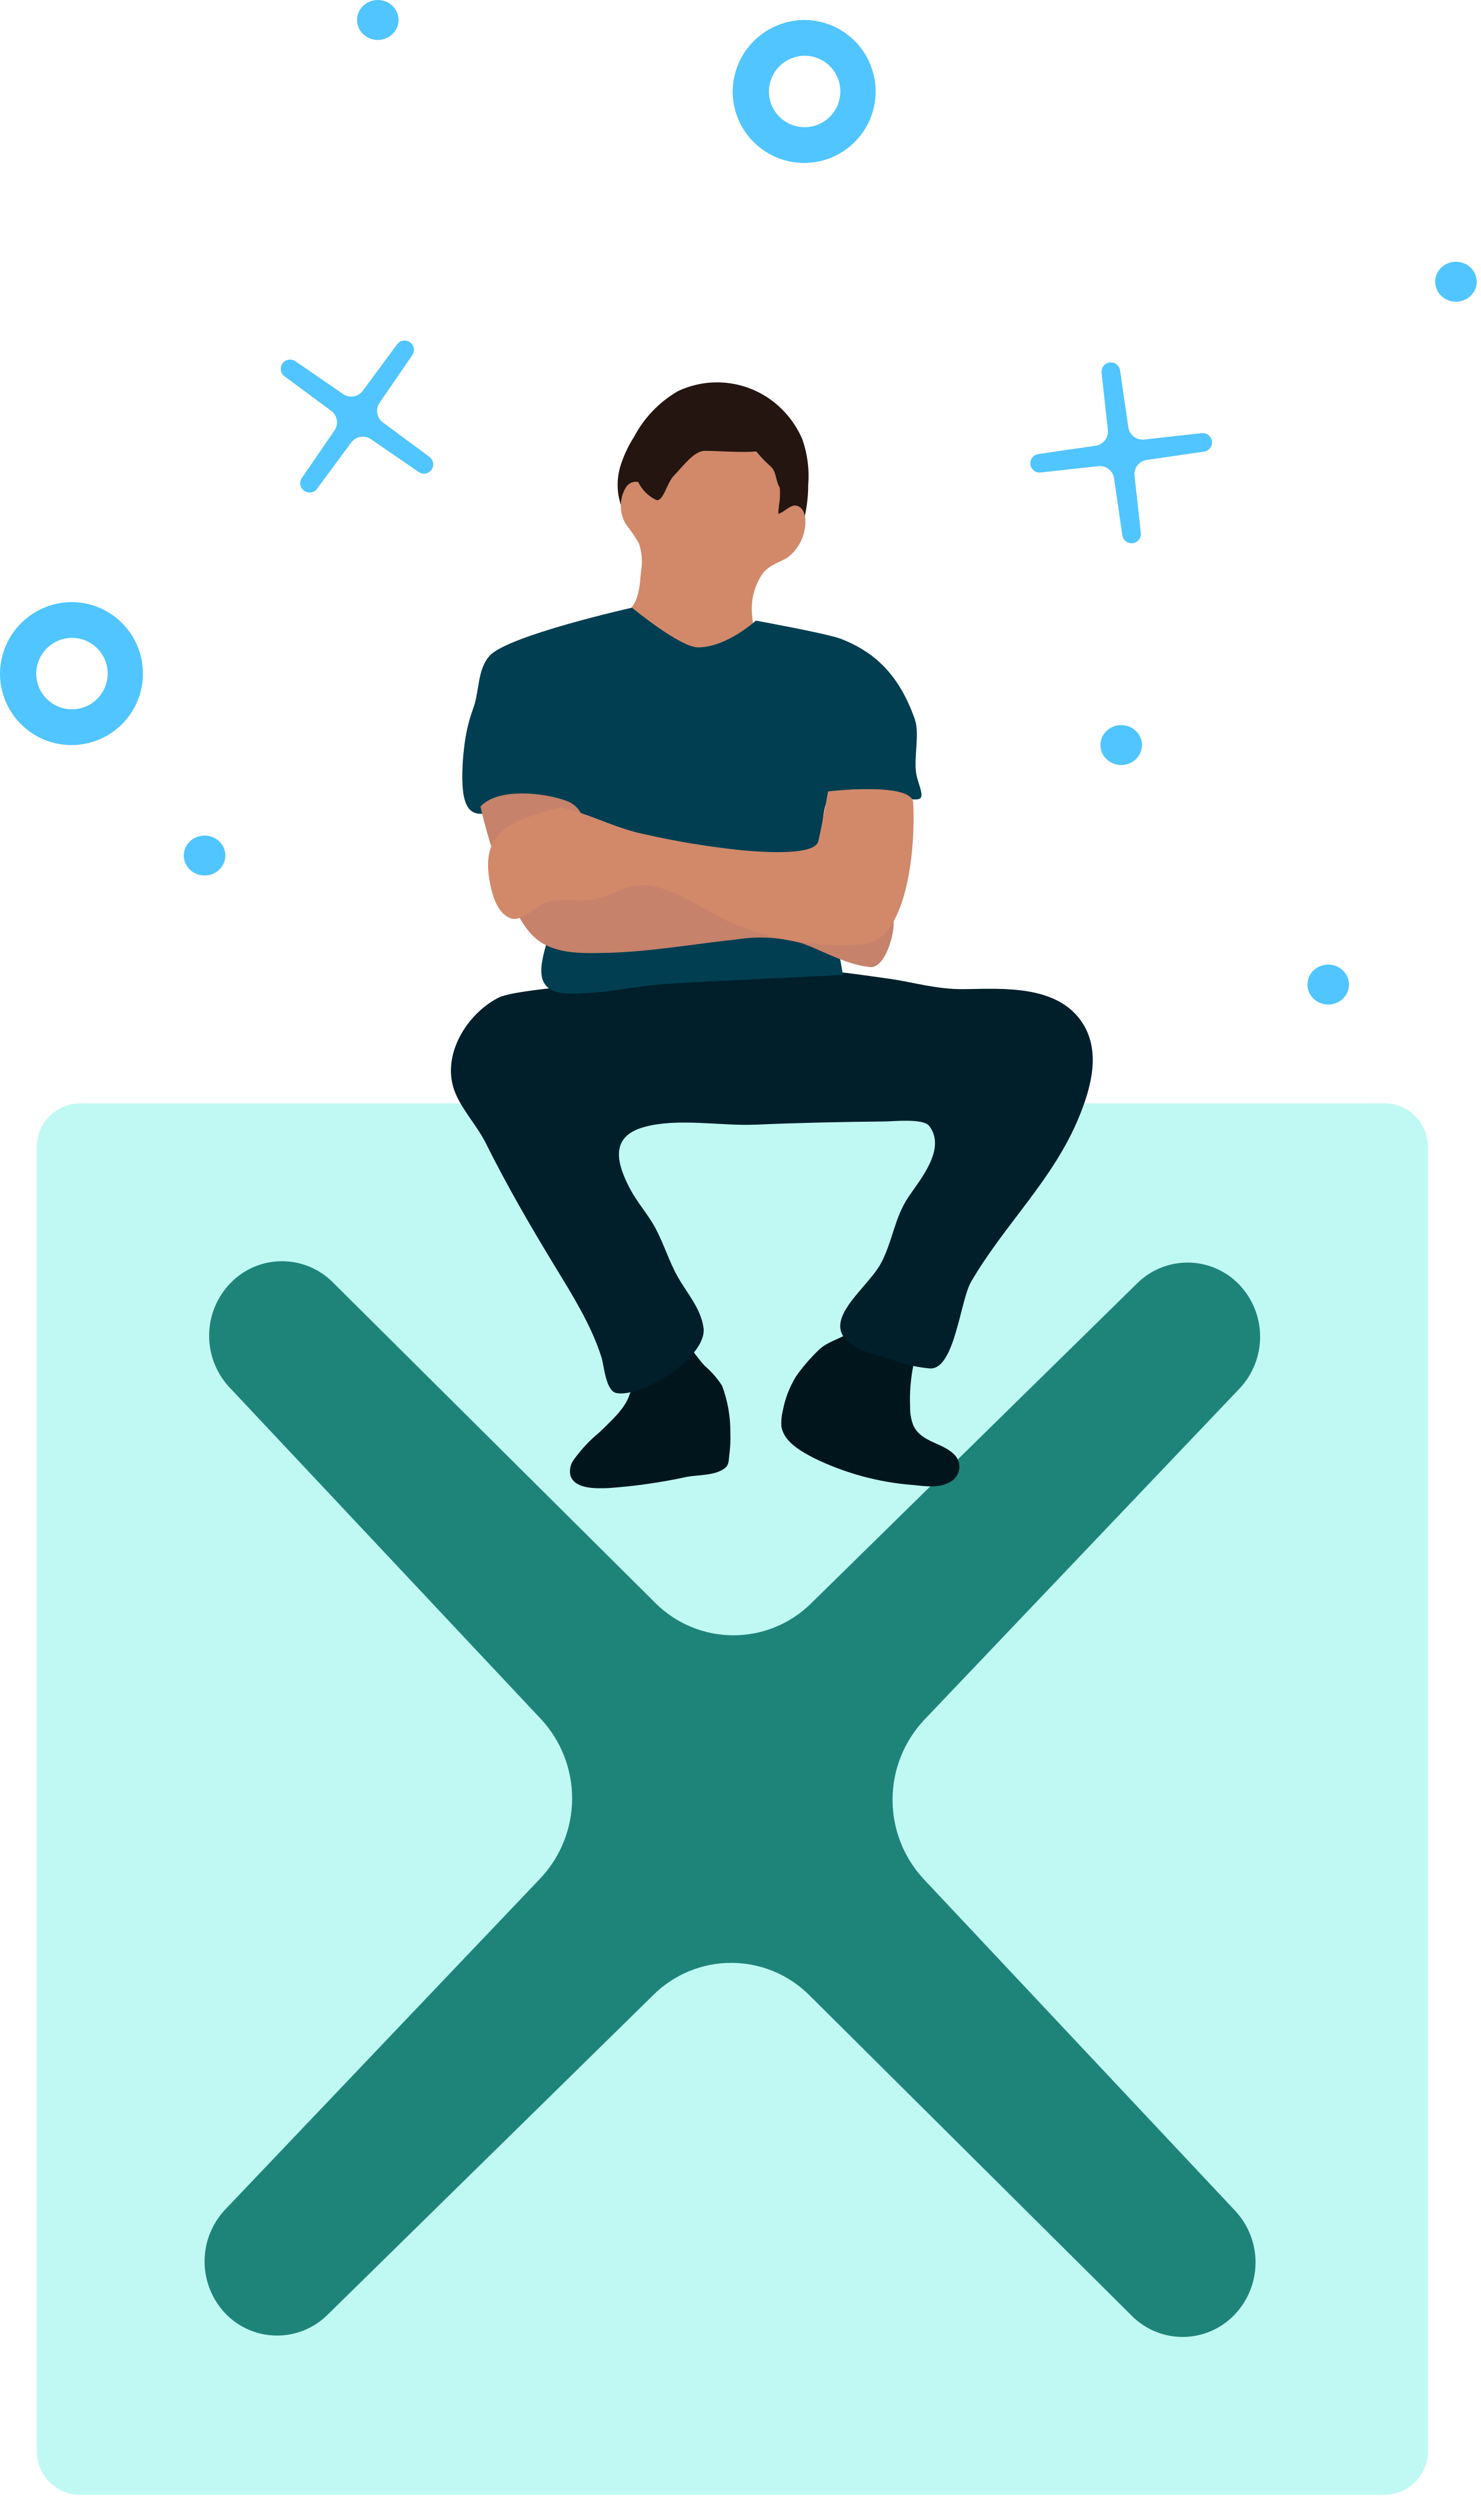 <svg width="160" height="270" viewBox="0 0 160 270" fill="none" xmlns="http://www.w3.org/2000/svg">
<path d="M149.561 119.166H8.677C6.08 119.166 3.974 121.272 3.974 123.87V264.753C3.974 267.35 6.08 269.456 8.677 269.456H149.561C152.158 269.456 154.264 267.35 154.264 264.753V123.87C154.264 121.272 152.158 119.166 149.561 119.166Z" fill="#C0F9F3"/>
<path fill-rule="evenodd" clip-rule="evenodd" d="M35.385 250.014C34.657 250.735 33.794 251.304 32.844 251.689C31.895 252.074 30.879 252.267 29.854 252.256C28.83 252.245 27.818 252.031 26.877 251.626C25.936 251.221 25.085 250.633 24.373 249.897C22.922 248.385 22.109 246.373 22.101 244.278C22.093 242.183 22.891 240.165 24.33 238.642L58.362 202.892C60.56 200.57 61.792 197.499 61.808 194.301C61.824 191.104 60.623 188.02 58.448 185.676L24.768 149.82C23.343 148.281 22.564 146.253 22.593 144.156C22.622 142.059 23.457 140.054 24.924 138.555C25.639 137.822 26.493 137.238 27.435 136.837C28.378 136.436 29.39 136.226 30.415 136.219C31.439 136.212 32.454 136.408 33.402 136.796C34.35 137.184 35.212 137.756 35.937 138.479L70.802 173.133C73.036 175.363 76.062 176.619 79.219 176.623C82.376 176.628 85.407 175.381 87.647 173.157L122.849 138.611C123.576 137.889 124.44 137.318 125.389 136.933C126.339 136.548 127.355 136.355 128.38 136.366C129.404 136.377 130.417 136.591 131.358 136.997C132.299 137.402 133.15 137.991 133.861 138.728C135.314 140.239 136.129 142.251 136.137 144.347C136.145 146.443 135.346 148.461 133.904 149.983L99.872 185.733C97.674 188.055 96.442 191.126 96.426 194.324C96.41 197.521 97.612 200.605 99.787 202.948L133.467 238.805C134.891 240.341 135.67 242.367 135.642 244.461C135.615 246.556 134.784 248.561 133.32 250.06C132.605 250.795 131.751 251.38 130.808 251.783C129.865 252.185 128.852 252.397 127.827 252.405C126.801 252.413 125.785 252.217 124.835 251.829C123.886 251.442 123.024 250.869 122.297 250.146L87.433 215.492C85.199 213.261 82.172 212.006 79.015 212.002C75.858 211.997 72.827 213.243 70.587 215.468L35.385 250.014Z" fill="#1E847A"/>
<path fill-rule="evenodd" clip-rule="evenodd" d="M69.928 59.589C67.996 56.596 66.02 54.204 66.971 50.519C67.32 49.339 67.836 48.215 68.501 47.18C69.589 45.113 71.241 43.398 73.266 42.233C75.156 41.348 77.277 41.083 79.327 41.474C81.377 41.866 83.251 42.894 84.682 44.413C85.527 45.298 86.205 46.328 86.685 47.453C87.234 49.028 87.45 50.7 87.317 52.363C87.314 53.688 87.148 55.007 86.822 56.29C86.525 57.304 86.009 58.241 85.311 59.034C84.614 59.828 83.751 60.459 82.784 60.884C81.194 61.748 79.396 62.156 77.589 62.062C74.919 61.679 72.175 61.188 69.928 59.589Z" fill="#241510"/>
<path fill-rule="evenodd" clip-rule="evenodd" d="M68.13 65.746C69.074 64.625 69.118 63.146 69.251 61.747C69.431 60.721 69.353 59.666 69.023 58.678C68.601 57.966 68.133 57.282 67.622 56.63C67.263 56.035 67.071 55.354 67.067 54.659C67.062 53.964 67.244 53.28 67.594 52.68C67.739 52.421 67.971 52.221 68.249 52.116C68.527 52.011 68.833 52.008 69.113 52.108C69.329 52.206 69.681 52.781 69.907 52.587C70.33 52.222 70.373 51.42 70.452 50.91C70.572 49.971 70.836 49.055 71.236 48.197C73.324 43.958 79.657 44.163 82.567 47.445C83.231 48.27 83.672 49.251 83.846 50.296C84.199 51.51 84.331 52.778 84.238 54.039C84.156 54.515 84.105 54.995 84.084 55.477C84.434 55.486 85.067 54.828 85.637 54.636C86.045 54.498 86.913 54.708 87.005 56.117C87.039 56.909 86.881 57.699 86.542 58.417C86.203 59.135 85.695 59.759 85.061 60.236C83.879 60.911 82.845 61.071 82.111 62.397C81.504 63.456 81.194 64.659 81.215 65.879C81.276 67.238 81.694 68.775 80.99 70.043C80.198 71.47 78.386 71.733 76.897 71.66C73.635 71.5 69.939 68.402 68.13 65.746Z" fill="#D1896A"/>
<path fill-rule="evenodd" clip-rule="evenodd" d="M78.934 42.757C79.562 42.674 78.573 44.063 78.643 44.566C78.825 45.856 79.647 45.026 80.169 46.276C80.863 47.768 81.849 49.105 83.068 50.208C84.048 50.972 83.628 51.808 84.366 52.868C84.889 53.62 86.985 51.184 86.978 50.048C86.959 47.312 84.688 45.237 82.516 43.927C81.722 43.377 80.839 42.967 79.907 42.713C79.641 42.66 79.179 42.558 78.934 42.757Z" fill="#241510"/>
<path fill-rule="evenodd" clip-rule="evenodd" d="M74.203 43.37C75.426 43.036 81.047 42.713 81.251 43.208C81.59 44.032 84.391 44.106 84.15 44.522C83.625 45.43 83.676 48.202 82.801 48.541C81.485 49.052 77.598 48.671 76.123 48.696C74.934 48.715 73.709 50.464 72.83 51.344C72.032 52.144 71.626 54.339 70.849 53.978C70.181 53.648 69.614 53.145 69.207 52.521C68.801 51.897 68.57 51.175 68.539 50.43C68.487 48.957 68.912 47.507 69.752 46.295C70.591 45.083 71.8 44.176 73.198 43.707C73.527 43.577 73.862 43.465 74.203 43.37V43.37Z" fill="#241510"/>
<path fill-rule="evenodd" clip-rule="evenodd" d="M74.064 144.936C74.786 145.768 75.375 146.694 76.121 147.51C76.86 148.135 77.499 148.868 78.018 149.685C78.614 151.29 78.915 152.99 78.904 154.703C78.937 155.564 78.894 156.426 78.776 157.28C78.721 157.789 78.739 158.248 78.296 158.584C77.24 159.383 75.474 159.286 74.237 159.504C71.428 160.115 68.58 160.522 65.713 160.724C64.531 160.76 62.211 160.875 61.66 159.466C61.572 159.169 61.553 158.855 61.605 158.549C61.657 158.243 61.778 157.952 61.959 157.7C62.762 156.572 63.712 155.555 64.784 154.678C65.9 153.562 67.55 152.17 68.016 150.604C68.398 149.324 74.175 146.252 74.064 144.936Z" fill="#00161C"/>
<path fill-rule="evenodd" clip-rule="evenodd" d="M92.66 143.344C91.8 144.29 89.38 144.803 88.427 145.833C87.526 146.695 86.711 147.644 85.994 148.665C85.286 149.821 84.799 151.098 84.557 152.431C84.422 152.971 84.376 153.529 84.421 154.084C84.696 155.75 86.567 156.763 87.921 157.476C91.261 159.11 94.88 160.097 98.587 160.386C100.019 160.527 101.665 160.807 102.912 159.89C103.124 159.729 103.299 159.524 103.424 159.29C103.55 159.055 103.624 158.796 103.64 158.531C103.657 158.265 103.616 157.999 103.521 157.75C103.426 157.502 103.278 157.277 103.088 157.09C101.79 155.8 99.583 155.792 98.695 154.01C98.429 153.349 98.303 152.64 98.325 151.927C98.26 150.412 98.381 148.894 98.686 147.408C98.734 147.183 98.789 146.96 98.843 146.736C98.943 146.312 99.558 145.065 99.132 144.646C98.395 143.921 96.963 144.148 96.035 144.033C94.884 143.958 93.748 143.726 92.66 143.344V143.344Z" fill="#00161C"/>
<path fill-rule="evenodd" clip-rule="evenodd" d="M79.393 104.971C76.593 105.558 56.474 106.426 53.866 107.749C50.37 109.522 47.573 114.119 49.182 118.027C49.98 119.963 51.541 121.584 52.483 123.47C54.741 127.993 57.169 132.199 59.804 136.534C61.726 139.695 63.879 143.077 64.988 146.625C65.254 147.475 65.436 150.212 66.58 150.455C69.217 151.017 76.458 146.576 76.004 143.396C75.706 141.311 74.248 139.713 73.243 137.945C72.287 136.265 71.728 134.362 70.811 132.647C70.009 131.148 68.844 129.889 68.056 128.384C66.67 125.736 65.79 122.791 69.552 121.737C73.22 120.708 77.839 121.635 81.634 121.47C86.308 121.267 90.993 121.173 95.671 121.123C96.515 121.114 99.736 120.774 100.378 121.599C102.264 124.025 99.478 127.311 98.16 129.256C96.597 131.565 96.43 134.166 95.125 136.526C93.465 139.529 87.333 143.479 93.385 145.914C94.27 146.271 95.214 146.493 96.124 146.777C97.532 147.33 99.013 147.677 100.52 147.807C103.154 147.833 103.731 140.473 104.91 138.446C108.548 132.189 113.83 127.394 116.607 120.558C117.902 117.369 118.962 113.497 116.88 110.391C114.188 106.376 108.362 106.766 104.209 106.835C101.238 106.885 98.537 106.058 96.28 105.743C90.746 104.971 86.711 104.24 79.393 104.971Z" fill="#001F2B"/>
<path fill-rule="evenodd" clip-rule="evenodd" d="M91.063 105.298C90.34 100.789 88.243 91.938 89.039 87.553C89.46 85.235 91.211 85.228 93.638 85.308C95.356 85.364 98.253 86.625 99.282 86.299C99.95 86.088 99.197 84.743 98.987 83.559C98.692 81.896 99.387 79.259 98.828 77.669C97.05 72.606 94.235 70.325 90.86 69.002C89.419 68.438 81.661 67.03 81.661 67.03C81.661 67.03 78.548 69.893 75.437 69.924C73.485 69.943 68.274 65.633 68.274 65.633C68.274 65.633 54.768 68.659 52.873 70.853C51.519 72.419 51.833 74.641 51.105 76.56C50.63 77.877 50.311 79.245 50.155 80.635C50.037 81.564 49.968 82.497 49.947 83.433C49.759 92.136 54.827 85.212 60.5 86.398C65.139 87.368 60.414 97.318 59.164 101.468C58.122 104.927 57.685 107.532 62.284 107.309C63.328 107.258 64.378 107.224 65.414 107.092C67.314 106.849 69.201 106.522 71.108 106.34C73.774 106.086 88.388 105.441 91.063 105.298Z" fill="#013E51"/>
<path fill-rule="evenodd" clip-rule="evenodd" d="M51.904 87.114C52.446 89.495 53.153 91.835 54.018 94.118C54.878 96.376 55.986 99.824 57.961 101.422C59.96 103.041 62.755 102.966 65.186 102.924C70.031 102.841 74.766 101.974 79.568 101.467C81.954 101.084 84.396 101.233 86.717 101.905C89.094 102.785 91.432 104.185 93.988 104.45C95.59 104.616 96.654 100.963 96.541 99.492C96.328 96.723 91.55 96.753 89.374 95.993C84.381 94.438 79.195 93.587 73.967 93.464C71.33 93.325 68.299 93.799 65.754 92.946C62.513 91.86 64.267 87.668 61.26 86.523C58.821 85.594 53.804 85.049 51.904 87.114Z" fill="#C6826A"/>
<path fill-rule="evenodd" clip-rule="evenodd" d="M60.548 87.186C55.299 88.67 51.738 89.608 52.973 95.576C53.236 96.847 53.776 98.628 55.12 99.17C56.367 99.673 57.95 97.802 59.084 97.442C60.743 96.917 62.511 97.456 64.192 97.135C65.994 96.791 67.647 95.589 69.504 95.607C72.459 95.635 76.278 98.41 78.99 99.67C83.54 101.595 88.49 102.386 93.413 101.975C98.217 101.339 98.923 90.85 98.655 86.685C98.51 84.422 89.461 85.475 89.461 85.475C89.461 85.475 88.887 88.737 88.41 90.847C88.053 92.43 82.562 92.032 80.53 91.872C76.578 91.479 72.655 90.825 68.79 89.912C65.842 89.147 63.546 87.862 60.548 87.186Z" fill="#D1896A"/>
<path fill-rule="evenodd" clip-rule="evenodd" d="M86.977 2.157C88.5 2.177 89.983 2.647 91.24 3.507C92.496 4.368 93.47 5.581 94.039 6.993C94.608 8.406 94.747 9.955 94.437 11.446C94.128 12.938 93.385 14.304 92.301 15.374C91.217 16.444 89.841 17.169 88.346 17.459C86.851 17.748 85.303 17.59 83.898 17.002C82.493 16.415 81.293 15.425 80.449 14.158C79.605 12.89 79.155 11.401 79.155 9.878C79.169 7.817 80.001 5.846 81.468 4.399C82.935 2.951 84.916 2.145 86.977 2.157V2.157ZM86.977 6.018C87.739 6.028 88.48 6.262 89.109 6.693C89.737 7.123 90.224 7.729 90.508 8.436C90.793 9.142 90.862 9.917 90.707 10.662C90.552 11.408 90.181 12.091 89.639 12.626C89.097 13.161 88.409 13.524 87.661 13.668C86.914 13.813 86.14 13.734 85.437 13.44C84.735 13.146 84.135 12.651 83.713 12.017C83.291 11.384 83.066 10.639 83.066 9.878C83.073 8.847 83.49 7.862 84.223 7.138C84.956 6.414 85.947 6.011 86.977 6.018Z" fill="#50C5FF"/>
<path fill-rule="evenodd" clip-rule="evenodd" d="M7.823 65.03C9.345 65.05 10.828 65.52 12.085 66.38C13.341 67.241 14.315 68.454 14.884 69.866C15.453 71.279 15.592 72.828 15.283 74.32C14.973 75.811 14.23 77.177 13.146 78.247C12.062 79.317 10.686 80.042 9.191 80.332C7.696 80.622 6.148 80.463 4.743 79.875C3.338 79.288 2.138 78.298 1.294 77.031C0.45 75.763 -8.03448e-06 74.274 1.07519e-10 72.751C0.015 70.69 0.847 68.719 2.313 67.272C3.78 65.824 5.762 65.018 7.823 65.03V65.03ZM7.823 68.891C8.584 68.901 9.325 69.136 9.954 69.566C10.582 69.996 11.069 70.603 11.353 71.309C11.638 72.015 11.707 72.79 11.552 73.535C11.398 74.281 11.026 74.964 10.484 75.499C9.942 76.034 9.254 76.397 8.506 76.542C7.759 76.686 6.985 76.607 6.283 76.313C5.58 76.019 4.98 75.525 4.558 74.891C4.136 74.257 3.911 73.512 3.911 72.751C3.919 71.72 4.335 70.735 5.068 70.011C5.802 69.288 6.792 68.885 7.823 68.891V68.891Z" fill="#50C5FF"/>
<path d="M157.293 32.586C158.533 32.586 159.537 31.62 159.537 30.429C159.537 29.237 158.533 28.272 157.293 28.272C156.054 28.272 155.049 29.237 155.049 30.429C155.049 31.62 156.054 32.586 157.293 32.586Z" fill="#50C5FF"/>
<path d="M143.494 108.497C144.734 108.497 145.739 107.531 145.739 106.34C145.739 105.149 144.734 104.183 143.494 104.183C142.255 104.183 141.25 105.149 141.25 106.34C141.25 107.531 142.255 108.497 143.494 108.497Z" fill="#50C5FF"/>
<path fill-rule="evenodd" clip-rule="evenodd" d="M119.006 40.248C118.98 39.987 119.056 39.725 119.22 39.52C119.383 39.314 119.621 39.18 119.881 39.147C120.142 39.114 120.406 39.183 120.616 39.341C120.826 39.499 120.966 39.733 121.006 39.993L121.901 46.155C121.96 46.553 122.171 46.913 122.49 47.158C122.809 47.404 123.21 47.516 123.61 47.471L129.825 46.784C130.088 46.755 130.351 46.829 130.559 46.992C130.767 47.155 130.902 47.393 130.935 47.655C130.969 47.917 130.898 48.181 130.738 48.392C130.578 48.602 130.341 48.74 130.08 48.777L123.892 49.675C123.494 49.733 123.133 49.942 122.886 50.26C122.639 50.578 122.526 50.979 122.569 51.379L123.252 57.569C123.279 57.83 123.202 58.091 123.038 58.297C122.875 58.503 122.638 58.637 122.377 58.67C122.116 58.703 121.853 58.634 121.643 58.476C121.433 58.318 121.293 58.084 121.252 57.824L120.357 51.662C120.298 51.264 120.087 50.904 119.768 50.658C119.45 50.413 119.048 50.301 118.648 50.346L112.433 51.033C112.17 51.064 111.906 50.99 111.697 50.827C111.488 50.664 111.352 50.425 111.319 50.162C111.285 49.9 111.357 49.635 111.518 49.424C111.679 49.214 111.916 49.076 112.178 49.04L118.366 48.142C118.765 48.084 119.125 47.875 119.372 47.557C119.619 47.239 119.733 46.838 119.689 46.438L119.006 40.248Z" fill="#50C5FF"/>
<path d="M22.101 94.559C23.34 94.559 24.345 93.593 24.345 92.402C24.345 91.21 23.34 90.245 22.101 90.245C20.861 90.245 19.856 91.21 19.856 92.402C19.856 93.593 20.861 94.559 22.101 94.559Z" fill="#50C5FF"/>
<path d="M40.815 4.314C42.055 4.314 43.059 3.348 43.059 2.157C43.059 0.966 42.055 0 40.815 0C39.576 0 38.571 0.966 38.571 2.157C38.571 3.348 39.576 4.314 40.815 4.314Z" fill="#50C5FF"/>
<path d="M121.129 82.629C122.369 82.629 123.373 81.664 123.373 80.472C123.373 79.281 122.369 78.315 121.129 78.315C119.89 78.315 118.885 79.281 118.885 80.472C118.885 81.664 119.89 82.629 121.129 82.629Z" fill="#50C5FF"/>
<path fill-rule="evenodd" clip-rule="evenodd" d="M42.894 37.199C43.05 36.983 43.285 36.837 43.548 36.794C43.811 36.751 44.081 36.813 44.298 36.968C44.515 37.123 44.662 37.357 44.706 37.62C44.751 37.882 44.69 38.152 44.537 38.37L41.009 43.501C40.781 43.833 40.692 44.24 40.759 44.637C40.826 45.034 41.045 45.389 41.369 45.628L46.397 49.345C46.609 49.501 46.751 49.735 46.793 49.995C46.834 50.255 46.772 50.522 46.619 50.737C46.466 50.951 46.234 51.097 45.975 51.143C45.715 51.188 45.448 51.13 45.23 50.98L40.079 47.437C39.747 47.208 39.34 47.117 38.943 47.183C38.546 47.249 38.19 47.466 37.95 47.789L34.248 52.796C34.09 53.005 33.856 53.145 33.596 53.184C33.337 53.224 33.072 53.161 32.858 53.008C32.645 52.856 32.499 52.626 32.452 52.368C32.405 52.109 32.46 51.843 32.607 51.625L36.135 46.494C36.362 46.162 36.452 45.755 36.384 45.358C36.317 44.961 36.098 44.606 35.774 44.367L30.746 40.65C30.532 40.495 30.388 40.261 30.346 39.999C30.304 39.738 30.366 39.471 30.52 39.255C30.673 39.04 30.906 38.894 31.167 38.849C31.427 38.804 31.695 38.863 31.913 39.015L37.064 42.558C37.396 42.787 37.803 42.878 38.2 42.812C38.597 42.746 38.953 42.529 39.193 42.206L42.894 37.199Z" fill="#50C5FF"/>
</svg>
